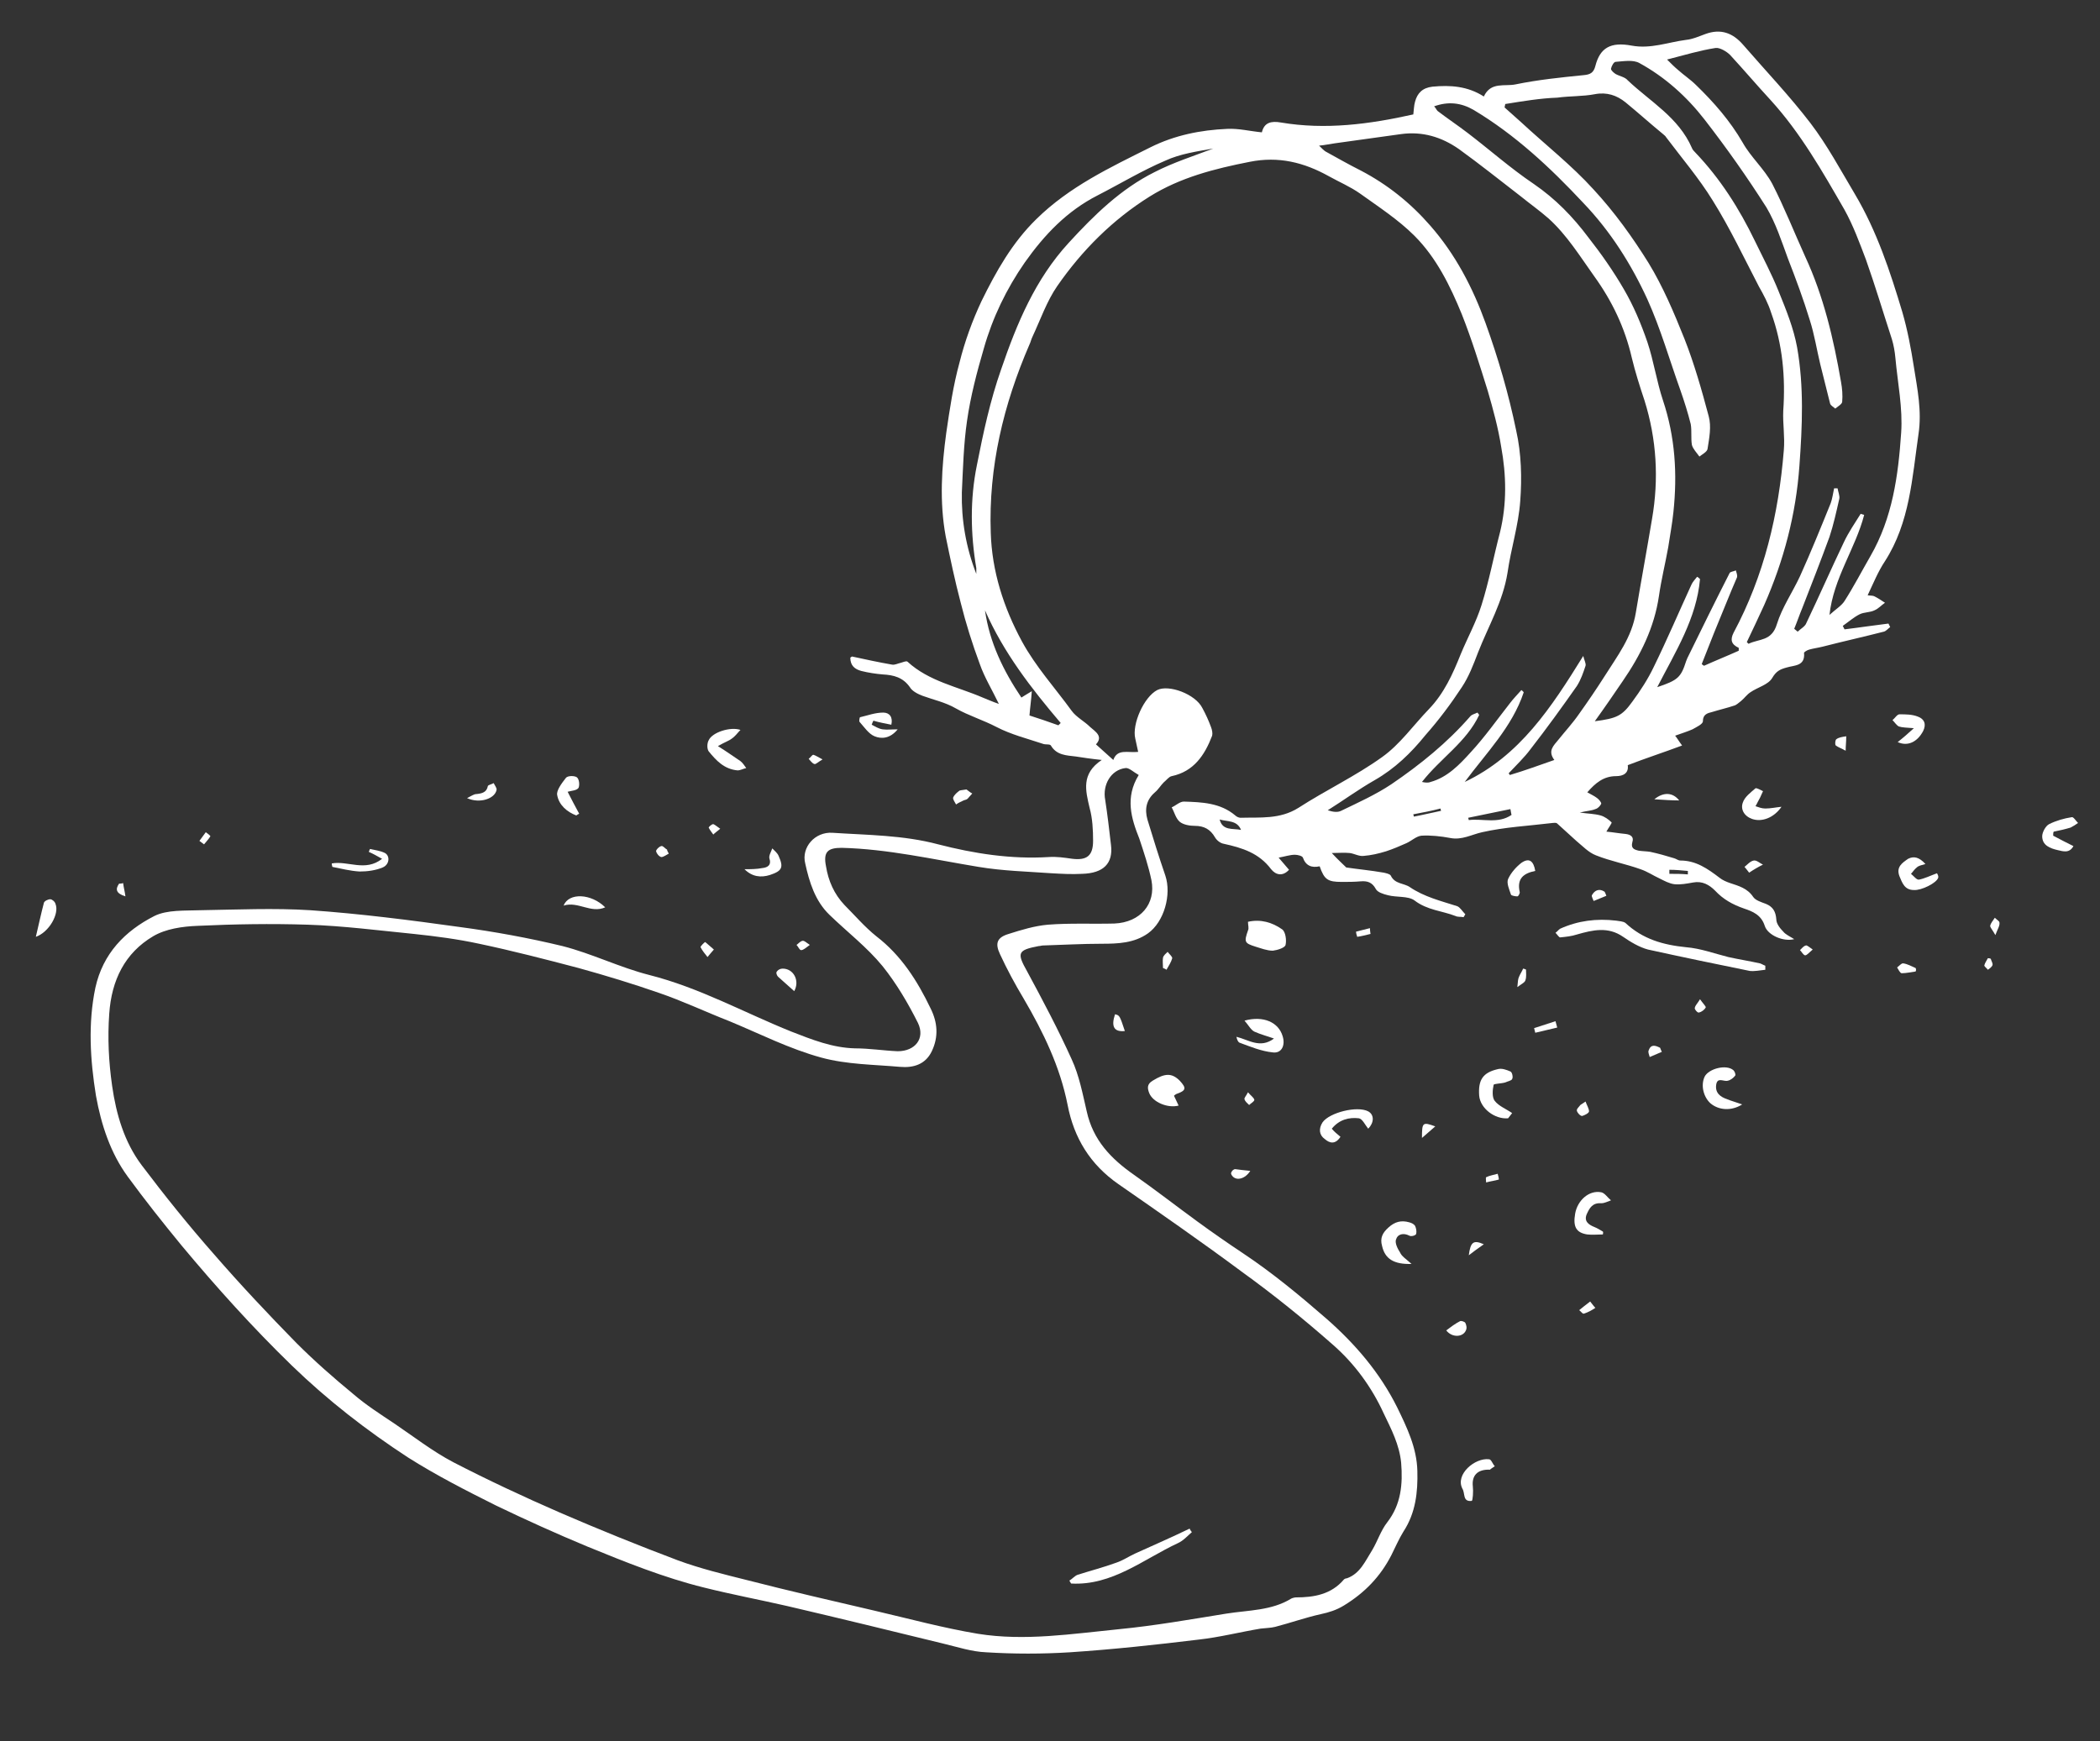 <?xml version="1.0" encoding="utf-8"?>
<!-- Generator: Adobe Illustrator 18.0.0, SVG Export Plug-In . SVG Version: 6.00 Build 0)  -->
<!DOCTYPE svg PUBLIC "-//W3C//DTD SVG 1.1//EN" "http://www.w3.org/Graphics/SVG/1.1/DTD/svg11.dtd">
<svg version="1.1" xmlns="http://www.w3.org/2000/svg" xmlns:xlink="http://www.w3.org/1999/xlink" x="0px" y="0px"
	 viewBox="0 0 363.3 301.3" enable-background="new 0 0 363.3 301.3" xml:space="preserve">
<rect x="0" y="0" width="363.3" height="301.3" fill="#333333" stroke="none"/>
<g id="Layer_2" display="none">
	<rect x="-147.3" y="-107.5" display="inline" fill="#81ACDC" width="542.7" height="491.3"/>
</g>
<g id="Layer_1">
	<g>
		<path fill="#FFFFFF" d="M310.4,162.5c-1.9,0.5-4.6-0.7-5.1-2.3c-0.6-1.9-2.1-2.5-3.6-3c-2-0.7-3.6-1.6-5-3.1c-1-1-2.2-1.7-3.8-1.4
			c-1.1,0.2-2.2,0.4-3.2,0.3c-0.9-0.1-1.8-0.6-2.6-1c-1.1-0.5-2.1-1.2-3.3-1.6c-2.5-0.9-5.2-1.4-7.7-2.4c-1.3-0.5-2.3-1.6-3.4-2.5
			c-1.1-1-2.2-2-3.3-3c-0.2-0.2-0.6-0.1-0.8-0.1c-4.1,0.5-8.2,0.7-12.2,1.6c-1.8,0.4-3.5,1.4-5.5,1c-1.6-0.3-3.4-0.5-5-0.4
			c-0.9,0.1-1.7,0.9-2.6,1.3c-1.1,0.5-2.3,1-3.5,1.4c-1.3,0.4-2.6,0.7-3.9,0.8c-0.8,0.1-1.6-0.4-2.4-0.5c-1-0.1-1.9,0-3.1,0
			c1,1.1,1.7,1.7,2.5,2.5c2,0.3,4.2,0.5,6.5,0.9c0.4,0.1,1,0.2,1.2,0.5c0.7,1.5,2.3,1.3,3.3,2c2.5,1.7,5.4,2.4,8.2,3.3
			c0.5,0.2,0.9,0.9,1.4,1.4c-0.1,0.2-0.2,0.3-0.3,0.5c-0.5-0.1-1,0-1.4-0.2c-2.3-0.9-4.9-1-7.1-2.7c-1.1-0.8-3.1-0.5-4.6-0.9
			c-0.8-0.2-1.8-0.5-2.1-1.1c-0.6-1.1-1.4-1.4-2.6-1.3c-1.1,0.1-2.2,0.1-3.3,0.1c-2.4,0-3-0.4-3.8-2.7c-1.4,0.3-2.4-0.1-2.9-1.5
			c-0.1-0.3-0.9-0.5-1.4-0.5c-0.8,0-1.7,0.3-2.8,0.5c0.7,0.8,1.2,1.4,1.8,2.1c-1.1,1.2-2.3,0.9-3.1-0.1c-2.1-2.8-5-3.7-8.2-4.4
			c-0.6-0.1-1.2-0.6-1.5-1.1c-0.8-1.4-1.9-2-3.5-2c-0.9,0-2-0.2-2.6-0.7c-0.7-0.6-0.9-1.6-1.4-2.5c0.7-0.3,1.4-1,2.1-1
			c3.1,0.1,6.3,0.2,8.9,2.4c0.2,0.2,0.6,0.4,0.9,0.4c3.4-0.1,6.8,0.3,10-1.7c4.8-3.1,9.9-5.5,14.5-8.8c3.1-2.2,5.4-5.5,8.1-8.3
			c2.6-2.7,4.1-6,5.5-9.5c1.2-2.9,2.7-5.6,3.6-8.5c1.3-4.1,2.1-8.4,3.2-12.6c1.2-4.9,1.1-9.9,0.2-14.8c-0.5-3.2-1.4-6.5-2.3-9.6
			c-1.4-4.5-2.8-9-4.5-13.3c-2-4.9-4.4-9.8-8.2-13.6c-2.8-2.8-6.2-5-9.4-7.3c-1.7-1.2-3.6-2-5.4-3c-4.3-2.4-8.7-3.5-13.7-2.5
			c-6.1,1.2-12,2.7-17.3,6c-6.4,4-11.7,9.3-16,15.5c-1.8,2.6-2.9,5.8-4.3,8.8c-0.2,0.4-0.3,0.9-0.5,1.3c-4.5,10.4-7.1,21.2-6.7,32.6
			c0.2,6.6,2.2,12.9,5.4,18.8c2.4,4.4,5.7,8,8.6,12c0.8,1.1,2.2,1.8,3.2,2.8c0.9,0.8,2.3,1.6,1,3c1,0.9,1.9,1.7,3,2.7
			c0.7-2,2.5-1.2,4.3-1.4c-0.2-0.8-0.3-1.5-0.5-2.3c-0.6-2.5,1.5-7.2,3.8-8.4c2-1,6.6,0.7,7.8,3.1c0.6,1.1,1.1,2.2,1.5,3.3
			c0.2,0.5,0.3,1.1,0.2,1.5c-1.3,3.4-3.2,6.2-7,7c-0.5,0.1-0.9,0.7-1.4,1.1c-0.5,0.5-0.9,1.2-1.5,1.7c-1.5,1.3-1.8,2.9-1.3,4.7
			c1,3.3,2,6.5,3.1,9.7c1.1,3.3-0.2,8-3,10c-2.4,1.7-5.2,1.8-8,1.8c-3.4,0-6.8,0.2-10.2,0.3c-0.2,0-0.4,0.1-0.7,0.1
			c-3.7,0.7-3.8,1.2-2,4.4c2.7,5,5.4,10.1,7.7,15.2c1.3,2.8,1.9,6,2.6,9c1.1,5,4.2,8.2,8.2,11c3.7,2.6,7.3,5.4,11,8.1
			c2.6,1.9,5.2,3.7,7.9,5.5c5.1,3.4,9.8,7.3,14.4,11.3c5,4.4,9.2,9.3,12.2,15.3c1.7,3.5,3.4,7,3.5,11c0.1,3.7-0.3,7.3-2.4,10.5
			c-0.8,1.3-1.4,2.7-2.1,4.1c-1.9,3.7-4.6,6.5-8.2,8.7c-1.3,0.8-2.6,1.2-4,1.5c-2.7,0.6-5.2,1.5-7.9,2.2c-0.8,0.2-1.7,0.2-2.5,0.3
			c-3.6,0.6-7.1,1.5-10.7,1.9c-7.4,0.9-14.8,1.7-22.3,2.2c-4.8,0.3-9.7,0.3-14.5,0c-2.5-0.1-4.9-0.9-7.4-1.5c-9-2.2-18-4.4-27-6.5
			c-4.8-1.1-9.6-2-14.4-3.2c-6.9-1.7-13.6-4.4-20.2-7.1c-5.3-2.2-10.6-4.6-15.8-7.1c-5.2-2.6-10.3-5.2-15.2-8.3
			c-7.2-4.7-13.9-9.9-20.1-15.9c-6.8-6.6-13.1-13.6-19.1-20.8c-3.2-3.9-6.3-7.8-9.3-11.9c-3-4.1-4.6-9-5.5-14
			c-1-6.2-1.4-12.5-0.1-18.7c1.3-5.9,5.1-9.8,10.2-12.4c2.2-1.1,5.3-0.9,7.9-1c6.4-0.1,12.8-0.4,19.1,0c8.6,0.6,17.2,1.7,25.8,2.9
			c6,0.8,12,1.9,17.8,3.3c5.1,1.3,9.9,3.7,15,5c8.7,2.2,16.4,6.5,24.6,9.8c3.6,1.4,7.1,2.8,11,2.9c2.5,0,5,0.4,7.4,0.5
			c3,0,4.8-2.2,3.5-4.9c-1.7-3.4-3.7-6.8-6.1-9.8c-2.7-3.3-6.1-5.9-9.2-8.9c-2.5-2.4-3.5-5.7-4.2-8.9c-0.7-2.8,1.7-5.5,4.7-5.3
			c6.1,0.4,12.3,0.4,18.3,2c6.2,1.6,12.6,2.6,19.1,2.2c1.4-0.1,2.7,0.1,4.1,0.3c2.5,0.3,3.6-0.5,3.6-3.1c0-1.9-0.1-3.9-0.6-5.7
			c-0.7-3-1.5-5.9,2.1-8.3c-1.9-0.2-3.2-0.4-4.5-0.6c-1.6-0.2-3.3-0.2-4.3-1.9c-0.2-0.3-0.9-0.1-1.4-0.3c-2.7-0.9-5.5-1.6-8-2.9
			c-2.3-1.2-4.9-2-7-3.2c-1.9-1.1-3.9-1.5-5.8-2.2c-0.8-0.3-1.8-0.8-2.2-1.5c-1.2-1.7-2.8-2.1-4.7-2.2c-1.2-0.1-2.5-0.3-3.7-0.6
			c-1.1-0.3-1.9-0.9-1.9-2.3c0.1-0.1,0.3-0.2,0.3-0.2c2.3,0.5,4.6,1,6.9,1.4c0.5,0.1,1-0.2,1.5-0.3c0.4-0.1,1-0.4,1.2-0.2
			c3.7,3.4,8.6,4.3,13,6.2c0.8,0.3,1.6,0.7,2.8,1.1c-1.2-2.5-2.5-4.6-3.3-6.9c-1.3-3.5-2.4-7-3.3-10.6c-1-3.8-1.8-7.6-2.6-11.5
			c-1.1-6-0.7-12,0.1-17.9c0.6-4.1,1.2-8.2,2.3-12.2c0.9-3.6,2.2-7.2,3.8-10.6c2.5-5.1,5.3-10.1,9.5-14.2
			c5.7-5.6,12.7-8.9,19.7-12.4c4.2-2.1,8.7-3,13.3-3.2c2-0.1,3.9,0.4,6,0.6c0.4-1.7,1.6-2,3.3-1.7c7.7,1.3,15.3,0.3,22.9-1.4
			c0.1-0.8,0.1-1.5,0.3-2.2c0.4-1.5,1.3-2.4,3-2.6c3.1-0.3,6.1-0.1,8.9,1.7c1.2-2.6,3.6-1.7,5.5-2.1c3.9-0.8,7.8-1.2,11.8-1.6
			c1.1-0.1,1.7-0.4,2-1.6c0.8-3.1,2.6-4.2,6.3-3.5c3.3,0.6,6.3-0.6,9.4-1c1.1-0.1,2.2-0.6,3.3-1c2.7-1,4.8-0.2,6.6,1.9
			c3.9,4.5,8,8.8,11.6,13.5c2.9,3.8,5.2,8.1,7.7,12.3c3.8,6.4,6.1,13.4,8.2,20.4c0.9,3.1,1.5,6.3,2,9.5c0.6,3.8,1.4,7.6,0.8,11.6
			c-1.1,7.6-1.5,15.3-5.8,22c-1.2,1.8-2,3.8-3,5.9c0.4,0.1,0.8,0,1.2,0.2c0.6,0.3,1.2,0.7,1.8,1.1c-0.6,0.4-1.1,1-1.8,1.3
			c-0.8,0.4-1.8,0.3-2.6,0.7c-1,0.5-1.9,1.3-2.9,2c0.1,0.2,0.2,0.4,0.3,0.6c2.5-0.3,5.1-0.7,7.6-1c0.1,0.2,0.2,0.4,0.3,0.6
			c-0.4,0.3-0.7,0.7-1.1,0.8c-3.5,0.9-7.1,1.7-10.6,2.6c-0.8,0.2-1.6,0.3-2.3,0.5c-0.4,0.1-1,0.5-0.9,0.6c0.2,2.3-1.7,2.1-3,2.5
			c-1.1,0.3-1.8,0.6-2.5,1.8c-0.7,1.2-2.5,1.6-3.8,2.5c-0.6,0.4-1,1-1.6,1.5c-0.4,0.3-0.8,0.7-1.2,0.8c-1.2,0.4-2.5,0.7-3.8,1.1
			c-0.8,0.2-1.6,0.4-1.6,1.6c0,0.5-1.1,1-1.8,1.4c-0.9,0.4-1.9,0.7-3,1.1c0.4,0.5,0.6,0.9,1.2,1.7c-3.2,1.2-6.3,2.2-9.4,3.4
			c0.2,1.4-0.8,1.9-2,1.9c-2.2,0-3.6,1.2-5,2.8c0.5,0.3,1.2,0.6,1.7,1c0.3,0.2,0.8,0.8,0.7,1c-0.2,0.4-0.6,0.8-1,0.9
			c-0.7,0.3-1.5,0.3-2.7,0.6c1.4,0.2,2.5,0.2,3.6,0.5c0.7,0.2,1.4,0.7,1.9,1.2c0.1,0.1-0.5,0.9-0.9,1.6c1.1,0.1,2.2,0.3,3.3,0.4
			c0.9,0.1,1.5,0.5,1.2,1.4c-0.3,1.1,0.3,1.3,1.1,1.5c0.7,0.1,1.4,0.1,2,0.2c1.4,0.3,2.8,0.7,4.1,1.1c0.4,0.1,0.7,0.4,1.1,0.4
			c2.7,0,4.7,1.4,6.8,3c0.5,0.4,1.2,0.7,1.8,0.9c1.5,0.5,3,0.9,4,2.4c0.4,0.6,1.4,0.9,2.2,1.2c1.2,0.5,1.7,1.3,1.8,2.7
			c0,0.7,0.6,1.5,1.2,2.1C308.9,161.7,309.6,162,310.4,162.5z M197,134.1c-0.9-0.5-1.7-1.3-2.3-1.2c-2.5,0.3-4,2.9-3.5,5.5
			c0.4,2.6,0.7,5.2,1,7.8c0.4,3.2-1.3,4.9-5,5c-1.8,0.1-3.5,0-5.3-0.1c-4.2-0.3-8.4-0.4-12.6-1.1c-7.9-1.3-15.7-3.1-23.7-3.3
			c-2.4,0-3.2,0.7-2.7,3.2c0.4,2.5,1.4,4.8,3.2,6.7c1.8,1.8,3.5,3.8,5.5,5.4c4.3,3.3,7.1,7.7,9.4,12.5c1.2,2.4,1.4,4.9,0.2,7.4
			c-1.1,2.3-3.2,2.9-5.5,2.7c-4.5-0.4-9.2-0.4-13.6-1.6c-5.5-1.5-10.6-4.1-15.9-6.3c-4.1-1.6-8.1-3.5-12.2-4.9
			c-4.6-1.6-9.2-3-13.9-4.3c-5.7-1.5-11.5-3-17.2-4.2c-3.7-0.8-7.5-1.3-11.3-1.7c-6.1-0.6-12.2-1.4-18.4-1.6
			c-6.3-0.2-12.6-0.1-19,0.2c-2.6,0.1-5.5,0.5-7.7,1.8c-4.9,2.9-7.2,7.6-7.6,13.4c-0.3,4.2-0.1,8.3,0.5,12.5
			c0.7,4.9,2.1,9.7,5.1,13.7c4,5.3,8.1,10.4,12.5,15.4c4.6,5.3,9.4,10.4,14.3,15.4c3.1,3.1,6.4,6,9.8,8.8c2.2,1.9,4.7,3.5,7.1,5.1
			c3.4,2.3,6.6,4.8,10.2,6.7c6,3.1,12.2,6,18.4,8.7c6.7,2.9,13.6,5.7,20.5,8.3c3.8,1.4,7.9,2.4,11.9,3.4c7.4,1.9,14.8,3.6,22.1,5.3
			c6,1.4,11.9,3,17.9,4c8.1,1.3,16.3,0,24.4-0.8c6.2-0.6,12.4-1.7,18.6-2.7c3.8-0.6,7.8-0.5,11.2-2.6c0.2-0.1,0.6-0.2,0.8-0.2
			c3.1,0,6.1-0.5,8.3-3.1c0.1-0.1,0.3-0.2,0.5-0.2c2.3-0.8,3.2-3,4.4-4.9c0.9-1.5,1.5-3.4,2.6-4.8c2.4-3.1,2.7-6.6,2.4-10.3
			c-0.3-3.1-1.7-5.8-3-8.5c-2.1-4.6-5.1-8.7-8.9-12c-5-4.4-10.2-8.6-15.6-12.5c-7-5.2-14.2-10.2-21.4-15.2c-4.9-3.4-7.7-8-8.8-13.7
			c-1.3-6.6-4.2-12.6-7.6-18.4c-1.5-2.5-2.9-5.1-4.1-7.7c-0.9-1.9-0.5-2.9,1.5-3.5c2.2-0.7,4.5-1.4,6.8-1.6
			c3.8-0.3,7.7-0.1,11.5-0.2c4.5-0.2,7.2-3.4,6.4-7.5c-0.5-2.4-1.3-4.8-2.1-7.2C195.7,141.6,194.6,138,197,134.1z M268.9,131.5
			c-1.2-1.6-0.1-2.5,0.7-3.5c1.2-1.5,2.5-2.9,3.6-4.5c1.5-2.1,3-4.3,4.4-6.5c2.2-3.5,4.7-6.7,5.4-11c0.9-5.4,1.9-10.8,2.8-16.2
			c1.2-6.9,0.8-13.8-1.3-20.5c-0.8-2.4-1.6-4.9-2.2-7.4c-1.2-5.2-3.4-9.8-6.5-14.1c-2.5-3.5-4.7-7.1-7.9-10
			c-1.6-1.4-3.3-2.6-4.9-3.9c-3.5-2.7-7-5.5-10.6-8.1c-3-2.1-6.3-3.1-10-2.6c-3.8,0.5-7.7,1.1-11.5,1.6c-0.8,0.1-1.6,0.3-2.7,0.4
			c0.5,0.5,0.8,0.8,1.1,1c2,1.1,4.1,2.3,6.1,3.3c4.6,2.4,8.6,5.6,12,9.5c4.4,5,7.4,10.8,9.6,16.9c2.2,6.1,4,12.3,5.3,18.6
			c0.9,4,1,8.2,0.7,12.2c-0.3,4.2-1.6,8.2-2.2,12.4c-0.8,5-3.3,9.2-5.1,13.8c-0.8,2.1-1.6,4.2-2.8,6c-1.9,2.9-4,5.7-6.3,8.3
			c-2.5,3.1-5.3,5.8-8.8,7.8c-2.8,1.6-5.4,3.5-8.1,5.2c0.9,0.3,1.7,0.4,2.3,0.1c2.9-1.4,6-2.8,8.7-4.6c5-3.4,9.7-7.2,13.7-11.8
			c0.3-0.3,0.8-0.4,1.2-0.6c0.1,0.1,0.2,0.3,0.3,0.4c-2.2,4.7-6.7,7.5-9.9,11.6c0.5,0.1,1,0.2,1.5,0c2.9-0.8,5-3,6.9-5.1
			c2.5-2.7,4.6-5.7,6.8-8.5c0.6-0.8,1.3-1.5,2-2.3c0.1,0.1,0.3,0.2,0.4,0.4c-2,6-6.5,10.5-10.2,15.5c9.5-4.5,15-12.9,20.5-21.8
			c0.2,0.8,0.5,1.3,0.4,1.7c-0.4,1.2-0.8,2.4-1.5,3.5c-2.6,3.7-5.2,7.3-8,10.9c-1.1,1.5-2.5,2.8-3.8,4.2c0.1,0.1,0.1,0.2,0.2,0.3
			C263.9,133.3,266.3,132.4,268.9,131.5z M260.4,18c0,0.2-0.1,0.4-0.1,0.6c0.9,0.8,1.9,1.7,2.8,2.5c4.2,3.9,8.8,7.5,12.6,11.7
			c3.6,3.9,6.7,8.2,9.5,12.7c2.5,4.1,4.4,8.6,6.2,13.1c1.7,4.3,3,8.9,4.2,13.4c0.5,1.8,0.1,3.8-0.2,5.7c-0.1,0.5-0.9,0.9-1.4,1.3
			c-0.5-0.7-1.1-1.3-1.3-2c-0.2-1.2,0-2.4-0.2-3.6c-0.5-2-1.1-3.9-1.8-5.9c-1.9-5.3-3.4-10.6-5.7-15.7c-2.8-6.1-6.4-11.8-11.1-16.7
			c-5.7-6.1-11.8-11.8-19-16.1c-2.1-1.2-4.3-1.5-6.8-0.6c0.3,0.3,0.4,0.6,0.6,0.8c1.7,1.3,3.5,2.5,5.2,3.8c3.8,2.9,7.4,6.1,11.4,8.8
			c3.8,2.6,6.8,5.7,9.5,9.3c2.2,2.8,4.3,5.8,6.1,8.9c1.7,2.9,3,6,4.1,9.2c1.1,3.3,1.6,6.8,2.7,10.1c2.1,6.3,2.5,12.7,1.8,19.3
			c-0.2,2-0.6,4.1-0.9,6.1c-0.5,2.8-1.2,5.6-1.6,8.4c-0.8,5.5-3.2,10.3-6.3,14.8c-1.5,2.2-3,4.4-4.8,6.9c3.8-0.5,4.7-0.9,6.5-3.4
			c1.4-1.9,2.7-3.9,3.7-6c2.3-4.7,4.3-9.4,6.5-14.2c0.2-0.5,0.7-1,1-1.4c0.2,0.1,0.3,0.2,0.5,0.4c-0.6,6.8-4.2,12.5-7.4,18.7
			c3.6-1.2,4.1-1.7,5-4.5c0.1-0.2,0.1-0.3,0.2-0.5c2.4-4.9,4.8-9.8,7.3-14.7c0.1-0.3,0.7-0.3,1.1-0.5c0.1,0.4,0.3,0.8,0.2,1.2
			c-0.6,1.4-1.2,2.8-1.8,4.3c-1.5,3.6-2.9,7.1-4.3,10.7c0.1,0.1,0.2,0.2,0.4,0.3c2-0.9,4-1.7,6-2.6c0-0.2,0-0.3,0-0.5
			c-1.3-0.6-1.5-1.4-0.9-2.6c5.3-9.9,7.8-20.5,8.7-31.6c0.2-2.3-0.2-4.6-0.1-6.8c0.4-5.8-0.1-11.5-2.1-17c-0.5-1.6-1.3-3.1-2.1-4.5
			c-2.6-5-5-10.1-8-14.9c-2.4-3.9-5.4-7.4-8.1-11c-0.1-0.2-0.3-0.3-0.5-0.5c-2.2-1.8-4.3-3.7-6.5-5.5c-1.5-1.2-3.2-1.8-5.3-1.4
			c-2.1,0.4-4.3,0.3-6.5,0.6C266.5,17,263.5,17.5,260.4,18z M288.4,10.3c0.8,0.8,1.3,1.3,1.9,1.8c1,0.9,2.2,1.7,3.1,2.6
			c3.1,3,5.9,6.2,8.1,10c1.4,2.5,3.7,4.5,5.1,7.1c2.1,4.1,3.8,8.4,5.7,12.6c3.2,6.9,4.9,14.2,6.2,21.7c0.2,1.1,0.3,2.3,0.2,3.4
			c0,0.4-0.7,0.8-1.2,1.2c-0.3-0.3-0.8-0.5-0.9-0.9c-0.6-2.3-1.1-4.5-1.7-6.8c-0.6-2.5-1-5.1-1.8-7.6c-1.1-3.6-2.4-7.1-3.8-10.7
			c-1.1-3-2.1-6.1-3.7-8.8c-3.3-5.2-6.9-10.3-10.7-15.2c-3.1-4-6.9-7.4-11.3-9.8c-1.1-0.6-2.7-0.3-4.1-0.2c-0.3,0-0.7,0.7-0.8,1.2
			c0,0.3,0.5,0.7,0.8,0.9c0.7,0.4,1.6,0.5,2.1,1.1c3.9,3.7,8.8,6.4,11.1,11.7c0.1,0.3,0.4,0.6,0.6,0.8c4.3,4.5,7.6,9.7,10.3,15.3
			c1.4,2.9,2.9,5.7,4.1,8.7c1.3,3.2,2.6,6.4,3.2,9.7c1.2,6.8,0.9,13.6,0.4,20.5c-0.6,8.4-2.7,16.4-6.1,24.1c-1,2.2-2,4.3-3,6.4
			c0.1,0.1,0.2,0.2,0.3,0.3c1.8-0.9,4-0.4,4.9-3.4c0.9-2.9,2.7-5.5,4-8.3c1.9-4.2,3.6-8.4,5.3-12.6c0.3-0.8,0.4-1.7,0.6-2.6
			c0.2,0,0.4,0,0.6,0c0.1,0.6,0.4,1.3,0.3,1.8c-0.5,2.2-1,4.5-1.7,6.6c-1.5,4.1-3.1,8.2-4.7,12.3c-0.5,1.2-0.9,2.4-1.4,3.6
			c0.2,0.2,0.4,0.3,0.6,0.5c0.5-0.5,1.3-0.9,1.5-1.5c2.2-4.6,4.3-9.4,6.5-14c0.8-1.7,1.9-3.3,2.9-4.9c0.2,0.1,0.4,0.1,0.6,0.2
			c-1.5,5.8-5.3,10.9-6,17.3c1.1-1,2.1-1.6,2.6-2.4c1.6-2.5,3-5.2,4.5-7.8c3.8-6.6,4.8-13.9,5.3-21.3c0.3-4.3-0.6-8.6-1-13
			c-0.1-1.1-0.3-2.2-0.6-3.2c-1.5-4.6-2.9-9.3-4.5-13.8c-1.1-2.9-2.2-5.9-3.7-8.6c-3.8-6.6-7.6-13.3-12.8-19c-2.4-2.6-4.6-5.2-7-7.8
			c-0.6-0.6-1.8-1.3-2.5-1.2C294.2,8.7,291.5,9.5,288.4,10.3z M168.9,99.3c0-0.3,0-0.7,0-1c-1-5.9-1.1-11.9,0.1-17.8
			c1.1-5.6,2.3-11.2,4.2-16.6c2.7-7.9,5.9-15.6,11.7-21.9c4.4-4.8,9-9.3,14.8-12.2c3.3-1.7,6.8-2.8,10.2-4.1
			c-2.8,0.5-5.7,0.9-8.3,2.1c-4,1.7-7.8,4-11.7,6c-5.3,2.7-9.2,6.8-12.6,11.6c-3.2,4.6-5.6,9.6-7.1,14.9c-1.2,4.1-2.3,8.3-2.9,12.5
			c-0.6,4.1-0.7,8.3-0.9,12.4C166.3,89.9,167.1,94.7,168.9,99.3z M183.1,125.5c0.1-0.1,0.3-0.3,0.4-0.4c-5.1-6-9.9-12.2-13.1-19.5
			c0.8,5.6,3.2,10.5,6.3,15.1c0.6-0.4,1-0.6,1.8-1.1c-0.1,1.6-0.3,2.8-0.4,4.2C179.7,124.3,181.4,124.9,183.1,125.5z M261.5,141
			c-0.1-0.3-0.1-0.6-0.2-1c-2.4,0.5-4.9,1-7.3,1.5c0,0.1,0.1,0.3,0.1,0.4C256.5,141.6,259.2,142.6,261.5,141z M214.7,143.6
			c-0.7-1.7-2.3-1.4-3.7-1.8C211.5,143.8,213.3,143.3,214.7,143.6z M244.5,140.9c0,0.1,0.1,0.3,0.1,0.4c1.6-0.3,3.2-0.7,4.7-1
			c0-0.1-0.1-0.3-0.1-0.4C247.7,140.3,246.1,140.6,244.5,140.9z M292,151.3c0-0.2,0-0.4,0-0.6c-1.1-0.1-2.1-0.2-3.2-0.2
			c0,0.2,0,0.4,0,0.7C289.9,151.2,290.9,151.2,292,151.3z"/>
		<path fill="#FFFFFF" d="M305.4,167.8c-0.9,0.1-1.9,0.3-2.7,0.2c-5.9-1.2-11.7-2.4-17.6-3.7c-1.5-0.4-3-1.3-4.3-2.2
			c-2.6-1.8-5.2-1.2-8-0.4c-0.9,0.3-1.9,0.4-2.9,0.5c-0.2,0-0.5-0.5-0.8-0.8c0.3-0.2,0.5-0.5,0.8-0.7c3.1-1.4,6.3-1.8,9.7-1.4
			c0.5,0.1,1.2,0.1,1.6,0.4c3,2.8,6.5,3.8,10.5,4.2c2.5,0.2,4.9,1.1,7.3,1.7c1.8,0.4,3.7,0.7,5.5,1.1c0.3,0.1,0.6,0.3,0.9,0.4
			C305.4,167.4,305.4,167.6,305.4,167.8z"/>
		<path fill="#FFFFFF" d="M215.9,159.5c2.2-0.5,4.2,0.1,5.9,1.3c0.6,0.4,0.8,1.9,0.6,2.7c-0.1,0.5-1.4,0.9-2.2,1c-1,0-2-0.4-3-0.7
			c-1.9-0.6-2-0.8-1.3-2.8C216.1,160.6,215.9,160.1,215.9,159.5z"/>
		<path fill="#FFFFFF" d="M260.9,193.5c-2.3,0.2-4.8-1.7-5-3.9c-0.2-2.7,0.6-4,3.2-4.6c0.7-0.2,1.5,0.1,2.2,0.4
			c0.3,0.1,0.5,1,0.3,1.3c-0.1,0.3-0.8,0.4-1.2,0.6c-0.7,0.2-1.9,0.2-2,0.4c-0.2,0.9-0.3,2.2,0.2,2.8c0.7,0.9,2,1.4,3,2.1
			C261.4,192.9,261.1,193.2,260.9,193.5z"/>
		<path fill="#FFFFFF" d="M220.4,179.7c-1.1-0.4-2.3-0.7-3.4-1.2c-0.6-0.3-1-1.1-1.7-1.9c3.3-0.9,5.9,0.3,6.6,2.7
			c0.5,1.6-0.2,3-1.7,2.8c-2-0.2-3.9-1-5.8-1.7c-0.2-0.1-0.4-0.5-0.5-1C216,179.9,218,181.5,220.4,179.7z"/>
		<path fill="#FFFFFF" d="M301.4,191.1c-1.9,1.2-4.1,1-5.5-0.2c-1.2-1.1-1.7-3.1-1-4.6c0.7-1.4,3.8-2.2,5-1.1
			c0.2,0.2,0.4,0.7,0.3,0.9c-0.3,0.4-0.8,0.8-1.3,0.9c-0.7,0.2-1.8-0.7-2,0.7c-0.2,1.4,0.7,2.1,1.9,2.5
			C299.5,190.5,300.3,190.7,301.4,191.1z"/>
		<path fill="#FFFFFF" d="M203.1,189.6c0.3,0.6,0.5,1.1,0.8,1.7c-1.9,0.5-4.5-0.6-5.1-2.2c-0.3-0.8-0.4-1.5,0.6-2.1
			c2.1-1.3,3.3-1.4,4.7,0c1.2,1.3,1.1,1.7-0.6,2.3C203.3,189.4,203.2,189.5,203.1,189.6z"/>
		<path fill="#FFFFFF" d="M244.2,218.7c-3.1,0.1-4.6-0.9-5.1-3.1c-0.4-1.4,0.1-2.3,1.1-3.2c1.1-1,2.2-1.3,3.6-0.9
			c0.4,0.1,0.8,0.3,1,0.6c0.2,0.4,0.3,1,0.2,1.4c-0.1,0.3-0.9,0.5-1.2,0.3c-1-0.5-2-0.3-2.3,0.7c-0.2,0.6,0.3,1.6,0.7,2.2
			C242.5,217.4,243.2,217.8,244.2,218.7z"/>
		<path fill="#FFFFFF" d="M124.2,129.1c1.6,1,2.7,1.8,3.9,2.6c0.4,0.3,0.7,0.8,1,1.2c-0.5,0.1-1,0.4-1.5,0.4c-2.3-0.2-3.7-1.7-5-3.3
			c-0.3-0.4-0.3-1.4,0-1.9c0.6-1.4,3.8-2.4,5.5-1.8c-0.5,0.5-0.9,1.1-1.5,1.5C126.1,128.2,125.4,128.4,124.2,129.1z"/>
		<path fill="#FFFFFF" d="M277.3,213.6c-0.9,0-1.8,0.1-2.7,0c-1.9-0.3-2.5-1.3-2.1-3.6c0.4-2.3,2.4-4.1,4.5-3.7
			c0.6,0.1,1.1,0.9,1.7,1.4c-0.6,0.2-1.1,0.5-1.7,0.5c-1.5-0.1-2,0.8-2.5,1.9c-0.5,1.2,0.3,1.8,1.3,2.2c0.5,0.2,1,0.5,1.5,0.8
			C277.4,213.3,277.3,213.4,277.3,213.6z"/>
		<path fill="#FFFFFF" d="M231.9,196.7c-0.9,1.4-1.9,1.1-2.7,0.4c-1-0.7-1.1-1.8-0.4-2.9c1.2-1.7,6-2.9,7.9-1.9c1.1,0.6,1,2,0,3
			c-0.5-0.6-1-1.7-1.6-1.8c-1.7-0.2-3.4,0.2-4.7,1.8C230.8,195.8,231.3,196.2,231.9,196.7z"/>
		<path fill="#FFFFFF" d="M355.2,144.6c1.1,0.6,2.3,1.2,3.5,1.8c-0.7,1.3-1.8,0.9-2.7,0.7c-1.3-0.3-2.7-0.8-2.7-2.4
			c0-0.7,0.6-1.8,1.2-2.1c1.2-0.6,2.6-1,3.9-1.2c0.3-0.1,0.7,0.6,1.1,1c-0.4,0.3-0.9,0.6-1.3,0.8c-1,0.3-1.9,0.5-2.9,0.7
			C355.2,144,355.2,144.3,355.2,144.6z"/>
		<path fill="#FFFFFF" d="M333.1,149.5c-0.7,0.2-1.2,0.3-1.5,0.6c-0.4,0.3-0.7,0.8-1,1.1c0.5,0.4,1,1.1,1.4,1c1-0.2,2-0.7,3.1-1.1
			c0.1,0.2,0.3,0.5,0.2,0.8c-0.3,0.9-2.9,2.2-4.2,2.1c-1.6,0-2-1.2-2.5-2.4c-0.6-1.6,0.5-2.3,1.5-3
			C331.1,148.1,332,148.3,333.1,149.5z"/>
		<path fill="#FFFFFF" d="M308.2,139.6c-1.3,1.9-3.4,2.7-5.1,2.1c-1.4-0.5-2-1.7-1.6-2.8c0.3-1,1.4-1.8,2.2-2.5
			c0.2-0.1,0.9,0.3,1.3,0.5c-0.2,0.4-0.3,0.7-0.5,1.1c-0.3,0.5-0.5,1-0.8,1.5c0.6,0.2,1.1,0.4,1.7,0.4
			C306.3,139.9,307.2,139.7,308.2,139.6z"/>
		<path fill="#FFFFFF" d="M328.3,128.4c0.9-0.7,1.7-1.4,2.8-2.4c-1.2-0.1-2-0.1-2.6-0.3c-0.4-0.2-0.7-0.7-1.1-1.1
			c0.4-0.3,0.8-1,1.2-1c1.1,0,2.2,0,3.2,0.4c1.1,0.4,1.5,1.3,0.9,2.5C331.7,128.4,330,129.2,328.3,128.4z"/>
		<path fill="#FFFFFF" d="M155.3,126.2c-1.3,1.6-2.8,1.7-4,1.2c-1-0.4-1.8-1.6-2.6-2.5c-0.1-0.1,0-0.8,0.1-0.8
			c1.3-0.3,2.6-0.8,4-0.8c1.1,0,1.7,0.8,1.4,2.1c-1-0.2-2.1-0.4-3.1-0.7c-0.1,0.2-0.2,0.4-0.3,0.7c0.6,0.3,1.2,0.7,1.9,0.8
			C153.5,126.3,154.2,126.2,155.3,126.2z"/>
		<path fill="#FFFFFF" d="M257.8,254.3c-2.3-0.1-3.2,1.1-3,2.9c0.1,0.8,0,2.5-0.2,2.5c-1.6,0.2-1.1-1.3-1.6-2.1
			c-1.3-2.5,2.2-5.4,4.6-5.1c0.4,0,0.6,0.8,1,1.2C258.2,254,257.8,254.2,257.8,254.3z"/>
		<path fill="#FFFFFF" d="M98.2,137c0.6,1.2,1.3,2.5,2,3.8c-0.2,0.1-0.4,0.2-0.5,0.3c-1.6-0.6-3-1.8-3.3-3.5c-0.2-0.8,0.8-2.1,1.5-3
			c0.3-0.4,1.5-0.4,1.9-0.1c0.4,0.3,0.5,1.3,0.3,1.8C99.8,136.8,98.9,136.8,98.2,137z"/>
		<path fill="#FFFFFF" d="M265.6,150.7c-2,0.4-3.2,1.3-2.7,3.6c0.1,0.2-0.2,0.8-0.4,0.8c-0.3,0-1-0.1-1.1-0.3
			c-0.3-0.9-0.8-2-0.5-2.7c0.5-1.1,1.4-2.1,2.3-2.8C264.5,148.4,265.3,148.9,265.6,150.7z"/>
		<path fill="#FFFFFF" d="M57.4,149.4c2.8-0.5,5.8,1.5,8.7-0.8c-0.9-0.5-1.6-0.9-2.3-1.2c0.1-0.2,0.1-0.3,0.2-0.5
			c0.9,0.2,1.8,0.3,2.6,0.7c0.9,0.5,0.8,2-0.4,2.5c-1.2,0.5-2.6,0.7-4,0.7c-1.6-0.1-3.2-0.5-4.7-0.8
			C57.4,149.7,57.4,149.5,57.4,149.4z"/>
		<path fill="#FFFFFF" d="M6.2,162.1c0.5-2.1,0.9-4,1.4-5.9c0.1-0.3,0.7-0.6,1.1-0.6c0.3,0,0.8,0.4,0.9,0.8
			C10.3,158.1,8.5,161.3,6.2,162.1z"/>
		<path fill="#FFFFFF" d="M128.8,150.4c1,0,2.1,0,3.1-0.2c0.9-0.1,1.6-0.5,1.2-1.7c-0.1-0.5,0.3-1.1,0.5-1.7
			c0.4,0.4,0.9,0.8,1.1,1.3c0.9,2,0.6,2.6-1.5,3.3C131.6,151.9,130.1,151.7,128.8,150.4z"/>
		<path fill="#FFFFFF" d="M97.5,156.7c0.9-2.3,4.8-2.1,7.2,0.3C102.2,158.1,100,155.9,97.5,156.7z"/>
		<path fill="#FFFFFF" d="M80.8,138.1c0.8-0.4,1.2-0.7,1.6-0.7c1-0.1,1.8-0.3,2-1.4c0.1-0.2,0.7-0.3,1-0.5c0.2,0.4,0.6,0.9,0.5,1.2
			C85.6,138.2,83,139.1,80.8,138.1z"/>
		<path fill="#FFFFFF" d="M137.4,171.5c-1-0.9-1.9-1.7-2.8-2.5c-0.2-0.2-0.4-0.7-0.2-0.9c0.2-0.3,0.6-0.5,1-0.5
			C137.3,167.6,138.4,169.7,137.4,171.5z"/>
		<path fill="#FFFFFF" d="M250.2,230.2c0.8-0.6,1.6-1.2,2.4-1.6c0.2-0.1,0.8,0.1,0.9,0.3c0.2,0.4,0.3,0.9,0.1,1.3
			C253.1,231.4,251.2,231.5,250.2,230.2z"/>
		<path fill="#FFFFFF" d="M167.2,136.6c0.3,0.2,0.6,0.5,1,0.7c-0.3,0.3-0.5,0.6-0.8,0.9c-0.2,0.2-0.5,0.2-0.7,0.3
			c-0.4,0.2-0.9,0.4-1.3,0.7c-0.2-0.4-0.6-0.9-0.5-1.2c0.2-0.5,0.7-0.9,1.1-1.2C166.3,136.7,166.7,136.7,167.2,136.6z"/>
		<path fill="#FFFFFF" d="M302.6,151c-0.4-0.5-0.6-0.8-0.8-1c0.5-0.4,1-1,1.6-1.1c0.5-0.1,1.1,0.5,1.6,0.7
			C304.2,150,303.5,150.4,302.6,151z"/>
		<path fill="#FFFFFF" d="M194.6,178.4c-1.9,0.2-2.4-0.8-1.7-2.9C193.7,175.7,193.7,175.7,194.6,178.4z"/>
		<path fill="#FFFFFF" d="M216.3,202.6c-0.9,1.4-2.3,1.7-3,1c-0.2-0.2-0.4-0.5-0.3-0.7c0.1-0.3,0.4-0.6,0.7-0.6
			C214.5,202.4,215.2,202.5,216.3,202.6z"/>
		<path fill="#FFFFFF" d="M331.4,168.1c-0.8,0.1-1.6,0.3-2.4,0.3c-0.3,0-0.6-0.7-0.8-1c0.4-0.3,0.8-0.8,1.1-0.7
			c0.7,0.1,1.4,0.5,2.1,0.8C331.5,167.7,331.5,167.9,331.4,168.1z"/>
		<path fill="#FFFFFF" d="M269.4,177.8c-1.3,0.3-2.5,0.6-3.8,0.9c-0.1-0.3-0.1-0.5-0.2-0.8c1.2-0.4,2.5-0.8,3.7-1.2
			C269.2,177.1,269.3,177.4,269.4,177.8z"/>
		<path fill="#FFFFFF" d="M319.4,127.4c0,1-0.1,1.6-0.1,2.5c-0.7-0.4-1.3-0.6-1.7-0.9c-0.2-0.2-0.1-1,0.1-1.1
			C318.1,127.6,318.7,127.5,319.4,127.4z"/>
		<path fill="#FFFFFF" d="M123.5,164.3c-0.5,0.6-0.8,0.9-1.1,1.3c-0.4-0.5-0.9-1.1-1.2-1.7c-0.1-0.1,0.7-0.9,0.8-0.9
			C122.5,163.4,122.9,163.8,123.5,164.3z"/>
		<path fill="#FFFFFF" d="M275.1,225.2c0.4,0.5,0.6,0.8,0.9,1.1c-0.6,0.4-1.3,0.8-2,1c-0.2,0.1-0.5-0.4-0.8-0.6
			C273.7,226.3,274.3,225.8,275.1,225.2z"/>
		<path fill="#FFFFFF" d="M201.2,167.5c0-0.6-0.1-1.2,0-1.8c0.1-0.4,0.5-0.7,0.8-1c0.3,0.4,0.8,0.8,0.8,1.1c-0.2,0.7-0.6,1.3-1,2
			C201.7,167.7,201.5,167.6,201.2,167.5z"/>
		<path fill="#FFFFFF" d="M248.3,194.9c-0.9,0.8-1.6,1.4-2.3,2C246,194.2,246.1,194.1,248.3,194.9z"/>
		<path fill="#FFFFFF" d="M274.3,190.6c0.2,0.6,0.6,1.2,0.6,1.7c0,0.3-0.8,0.7-1.2,0.8c-0.3,0-0.8-0.5-0.9-0.9
			c-0.1-0.3,0.4-0.7,0.6-1C273.7,191,274,190.8,274.3,190.6z"/>
		<path fill="#FFFFFF" d="M345.2,161.8c-0.5-0.9-0.9-1.3-0.9-1.6c0.1-0.5,0.5-0.9,0.8-1.4c0.3,0.3,0.8,0.6,0.8,0.8
			C346,160.2,345.6,160.7,345.2,161.8z"/>
		<path fill="#FFFFFF" d="M286.2,138.3c1.6-1.3,3.2-1.2,4.3,0.2C289.1,138.5,287.9,138.4,286.2,138.3z"/>
		<path fill="#FFFFFF" d="M262.5,170.8c0.1-1,0.1-1.4,0.3-1.8c0.2-0.5,0.5-0.9,0.7-1.4c0,0,0.5,0.1,0.5,0.2c0,0.6,0.1,1.2-0.1,1.8
			C263.8,170,263.3,170.2,262.5,170.8z"/>
		<path fill="#FFFFFF" d="M287.5,182c-0.7,0.3-1.4,0.6-2.1,0.9c-0.1-0.4-0.3-0.8-0.2-1.1c0.4-1.2,1.2-0.9,2-0.5
			C287.3,181.6,287.4,181.8,287.5,182z"/>
		<path fill="#FFFFFF" d="M294.1,172.9c0.5,0.7,1,1.2,1,1.4c-0.2,0.4-0.7,0.8-1.2,0.9c-0.2,0.1-0.8-0.6-0.7-0.8
			C293.3,173.9,293.7,173.6,294.1,172.9z"/>
		<path fill="#FFFFFF" d="M234.6,161.2c0.8-0.2,1.6-0.4,2.4-0.6c0,0.4,0.1,1,0.1,1c-0.8,0.2-1.6,0.4-2.3,0.5
			C234.7,161.8,234.6,161.5,234.6,161.2z"/>
		<path fill="#FFFFFF" d="M256.7,215.3c-1,0.7-1.7,1.2-2.6,1.9C254.4,214.9,254.9,214.5,256.7,215.3z"/>
		<path fill="#FFFFFF" d="M277.9,155c-0.7,0.3-1.5,0.6-2.2,0.9c-0.1-0.3-0.4-0.8-0.3-1c0.5-0.9,1.3-1.2,2.2-0.6
			C277.7,154.5,277.8,154.7,277.9,155z"/>
		<path fill="#FFFFFF" d="M259.3,204.1c-0.7,0.2-1.5,0.3-2.2,0.5c0-0.3-0.1-0.8,0-0.9c0.6-0.3,1.3-0.4,2-0.6
			C259.2,203.5,259.3,203.8,259.3,204.1z"/>
		<path fill="#FFFFFF" d="M21.3,152.8c0.1,0.8,0.3,1.5,0.4,2.3c-1.6-0.5-1.8-1.2-1.1-2.2C20.8,152.9,21,152.9,21.3,152.8z"/>
		<path fill="#FFFFFF" d="M313.6,164.3c-0.6,0.5-1,1-1.3,1c-0.3,0-0.6-0.6-0.9-0.9c0.3-0.3,0.6-0.7,1-0.8
			C312.6,163.5,313,163.9,313.6,164.3z"/>
		<path fill="#FFFFFF" d="M115.7,147.7c-0.4,0.2-0.9,0.6-1.3,0.6c-0.4-0.1-0.8-0.6-0.9-1c0-0.3,0.5-0.8,0.9-0.9
			c0.3-0.1,0.6,0.4,1,0.6C115.4,147.2,115.6,147.5,115.7,147.7z"/>
		<path fill="#FFFFFF" d="M34.5,145.5c0.4-0.5,0.7-1,1.1-1.5c0.3,0.2,0.8,0.6,0.8,0.7c-0.3,0.5-0.7,0.9-1.1,1.4
			C35,145.9,34.8,145.7,34.5,145.5z"/>
		<path fill="#FFFFFF" d="M215.9,189c0.5,0.6,1,0.9,1.1,1.3c0,0.3-0.6,0.6-0.9,0.9c-0.3-0.3-0.7-0.6-0.8-1
			C215.2,190,215.6,189.6,215.9,189z"/>
		<path fill="#FFFFFF" d="M142.3,131.4c-0.7,0.4-1.2,0.9-1.4,0.8c-0.4-0.1-0.7-0.6-1-0.9c0.3-0.2,0.6-0.7,0.8-0.7
			C141.1,130.7,141.5,131,142.3,131.4z"/>
		<path fill="#FFFFFF" d="M344.4,165.9c0.1,0.4,0.4,0.8,0.3,1.1c-0.1,0.3-0.5,0.6-0.8,0.8c-0.2-0.3-0.7-0.6-0.6-0.8
			c0.1-0.4,0.4-0.8,0.6-1.2C344,165.8,344.2,165.8,344.4,165.9z"/>
		<path fill="#FFFFFF" d="M140.1,163.5c-0.7,0.5-1.1,0.9-1.5,0.9c-0.3,0-0.5-0.6-0.8-0.9c0.3-0.2,0.6-0.6,1-0.7
			C139.1,162.7,139.5,163.1,140.1,163.5z"/>
		<path fill="#FFFFFF" d="M124.6,143.4c-0.6,0.5-0.9,0.7-1.2,1c-0.3-0.4-0.6-0.8-0.8-1.2c0-0.1,0.5-0.6,0.8-0.6
			C123.7,142.7,124,143,124.6,143.4z"/>
		<path fill="#FFFFFF" d="M206.2,265.1c-0.8,0.7-1.5,1.5-2.4,1.9c-6,2.8-11.4,7.4-18.5,7c-0.1-0.2-0.2-0.3-0.3-0.5
			c0.5-0.3,0.9-0.8,1.4-1c2.2-0.7,4.5-1.3,6.7-2.1c1.2-0.4,2.2-1.1,3.3-1.6c3.1-1.4,6.3-2.8,9.4-4.3
			C205.9,264.7,206,264.9,206.2,265.1z"/>
	</g>
</g>
</svg>
